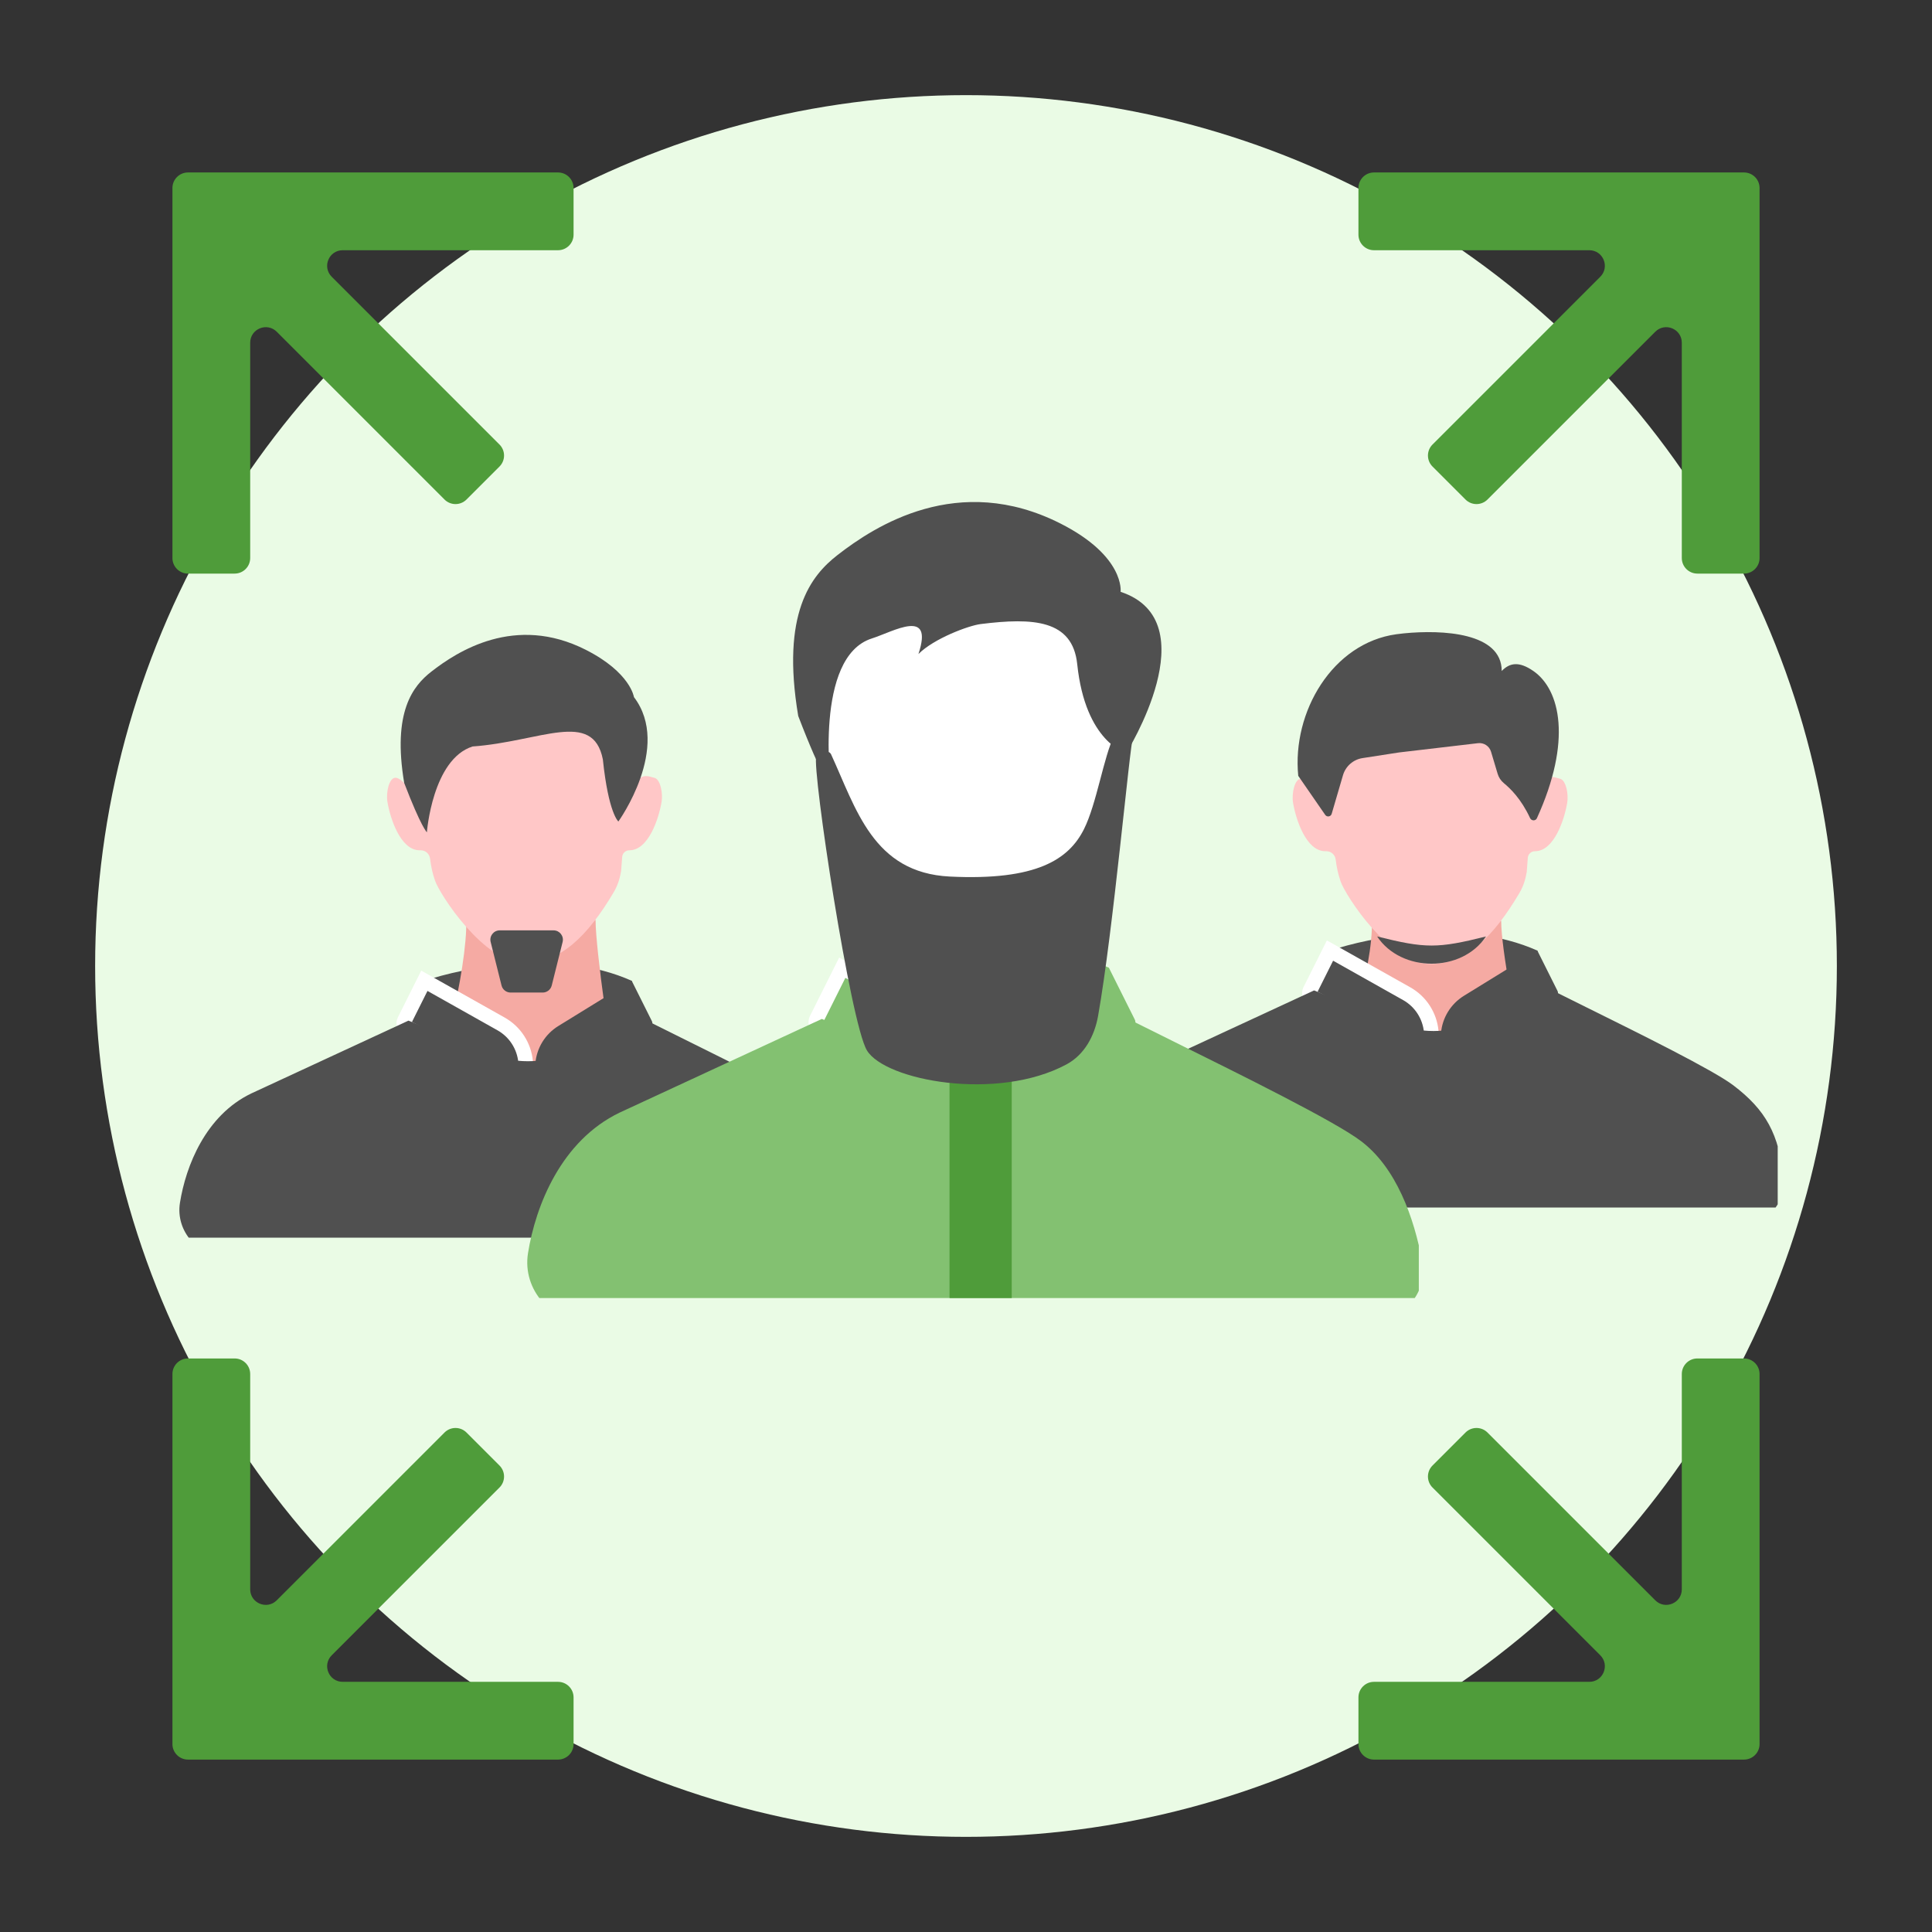 <svg width="132" height="132" viewBox="0 0 132 132" fill="none" xmlns="http://www.w3.org/2000/svg">
<rect x="0" y="0" width="132" height="132" fill="#333333" stroke="none"/>
<circle cx="66" cy="66" r="59.5" fill="#EAFBE5"/>
<path fill-rule="evenodd" clip-rule="evenodd" d="M14.438 11.783H12.844C12.257 11.783 11.781 12.259 11.781 12.846V14.44V38.127C11.781 38.714 12.257 39.19 12.844 39.19H16.031C16.618 39.19 17.094 38.714 17.094 38.127V23.417C17.094 22.471 18.238 21.997 18.908 22.666L30.37 34.129C30.785 34.544 31.458 34.544 31.873 34.129L34.127 31.875C34.542 31.46 34.542 30.787 34.127 30.372L22.664 18.91C21.995 18.24 22.469 17.096 23.415 17.096H38.125C38.712 17.096 39.188 16.62 39.188 16.033V12.846C39.188 12.259 38.712 11.783 38.125 11.783H14.438Z" fill="#4F9C3A"/>
<path fill-rule="evenodd" clip-rule="evenodd" d="M117.563 11.783H119.156C119.743 11.783 120.219 12.259 120.219 12.846V14.44V38.127C120.219 38.714 119.743 39.19 119.156 39.19H115.969C115.382 39.19 114.906 38.714 114.906 38.127V23.417C114.906 22.471 113.762 21.997 113.093 22.666L101.63 34.129C101.215 34.544 100.542 34.544 100.127 34.129L97.873 31.875C97.458 31.46 97.458 30.787 97.873 30.372L109.336 18.91C110.005 18.24 109.531 17.096 108.585 17.096H93.875C93.288 17.096 92.813 16.62 92.813 16.033V12.846C92.813 12.259 93.288 11.783 93.875 11.783H117.563Z" fill="#4F9C3A"/>
<path fill-rule="evenodd" clip-rule="evenodd" d="M14.438 120.221H12.844C12.257 120.221 11.781 119.745 11.781 119.158V117.564V93.877C11.781 93.29 12.257 92.814 12.844 92.814H16.031C16.618 92.814 17.094 93.29 17.094 93.877V108.587C17.094 109.533 18.238 110.007 18.908 109.338L30.37 97.875C30.785 97.46 31.458 97.46 31.873 97.875L34.127 100.129C34.542 100.544 34.542 101.217 34.127 101.632L22.664 113.094C21.995 113.764 22.469 114.908 23.415 114.908H38.125C38.712 114.908 39.188 115.384 39.188 115.971V119.158C39.188 119.745 38.712 120.221 38.125 120.221H14.438Z" fill="#4F9C3A"/>
<path fill-rule="evenodd" clip-rule="evenodd" d="M117.563 120.221H119.156C119.743 120.221 120.219 119.745 120.219 119.158V117.564V93.877C120.219 93.29 119.743 92.814 119.156 92.814H115.969C115.382 92.814 114.906 93.29 114.906 93.877V108.587C114.906 109.533 113.762 110.007 113.093 109.338L101.63 97.875C101.215 97.46 100.542 97.46 100.127 97.875L97.873 100.129C97.458 100.544 97.458 101.217 97.873 101.632L109.336 113.094C110.005 113.764 109.531 114.908 108.585 114.908H93.875C93.288 114.908 92.813 115.384 92.813 115.971V119.158C92.813 119.745 93.288 120.221 93.875 120.221H117.563Z" fill="#4F9C3A"/>
<g clip-path="url(#clip0_4639_3801)">
<path d="M90.869 64.947L90.367 66.673L97.17 72.148H98.995L105.3 66.507C105.411 67.115 105.567 67.469 105.036 64.947C99.992 62.69 93.524 64.062 90.869 64.947Z" fill="#505050"/>
<path d="M90.737 72.901C91.785 72.615 93.838 66.125 93.729 62.915C94.493 62.797 96.801 62.63 102.566 62.915C102.566 64.912 103.658 70.404 104.204 72.901C116.923 79.035 81.385 80.804 90.737 72.901Z" fill="#F5AAA3"/>
<path d="M89.499 67.685L90.869 64.945L96.109 67.892C97.061 68.427 97.688 69.397 97.787 70.485L97.899 71.718C97.922 71.977 97.651 72.161 97.419 72.044L89.647 68.13C89.483 68.048 89.417 67.849 89.499 67.685Z" fill="#505050"/>
<path d="M89.499 67.685L90.869 64.945L96.109 67.892C97.061 68.427 97.688 69.397 97.787 70.485L97.899 71.718C97.922 71.977 97.651 72.161 97.419 72.044L89.647 68.13C89.483 68.048 89.417 67.849 89.499 67.685Z" stroke="white"/>
<path d="M106.412 67.699L105.035 64.945L100.018 68.037C99.121 68.591 98.539 69.537 98.452 70.588L98.334 72.021C98.312 72.286 98.595 72.468 98.827 72.337L106.278 68.136C106.432 68.049 106.491 67.857 106.412 67.699Z" fill="#505050"/>
<path d="M89.782 67.668L79.038 72.646C75.932 74.139 74.572 77.59 74.169 80.112C73.856 82.072 75.436 83.814 77.42 83.814H118.683C120.509 83.814 122.039 82.328 121.857 80.511C121.555 77.491 120.654 75.841 118.408 74.139C117.011 73.091 112.108 70.664 108.418 68.837L108.417 68.837C107.544 68.405 106.74 68.006 106.066 67.668L100.646 69.906C98.921 70.618 96.983 70.621 95.256 69.912L89.782 67.668Z" fill="#505050"/>
<path d="M90.716 54.852C90.889 54.852 91.029 54.712 91.029 54.539C91.033 53.833 91.056 53.178 91.101 52.649V49.424C91.101 49.075 91.383 48.793 91.731 48.793H103.787C104.095 48.793 104.358 49.016 104.409 49.32L104.86 52.023C104.868 52.073 104.87 52.124 104.866 52.174L104.676 54.715C104.67 54.789 104.729 54.852 104.804 54.852C104.846 54.852 104.887 54.831 104.907 54.794C105.224 54.211 105.171 52.754 106.412 53.159C106.487 53.184 106.568 53.193 106.641 53.224C107.003 53.382 107.174 54.264 107.076 54.852C106.892 55.954 106.194 58.158 104.872 58.158C104.616 58.158 104.403 58.355 104.384 58.611L104.312 59.569C104.252 59.901 104.153 60.434 103.808 61.018C102.037 64.015 100.138 65.87 97.711 65.87C94.957 65.87 91.91 61.167 91.593 60.217C91.418 59.691 91.335 59.331 91.257 58.723C91.217 58.402 90.948 58.158 90.625 58.158H90.55C89.228 58.158 88.53 55.954 88.346 54.852C88.238 54.204 88.457 53.2 88.897 53.2C89.304 53.2 90.054 54.137 90.456 54.715C90.516 54.8 90.612 54.852 90.716 54.852Z" fill="#FFC7C7"/>
<path d="M88.7 53.008L90.542 55.675C90.66 55.846 90.925 55.804 90.984 55.604L91.757 52.964C91.938 52.349 92.457 51.894 93.09 51.796L95.581 51.41L100.984 50.776C101.382 50.729 101.757 50.975 101.872 51.36L102.323 52.867C102.399 53.122 102.546 53.341 102.751 53.51C103.174 53.859 103.922 54.564 104.54 55.895C104.631 56.092 104.915 56.102 105.005 55.905C107.412 50.626 106.609 47.12 104.762 45.844C103.772 45.16 103.142 45.288 102.602 45.844C102.602 43.209 98.538 43.015 95.915 43.273C95.741 43.29 95.573 43.31 95.409 43.333C91.051 43.928 88.267 48.631 88.7 53.008Z" fill="#505050"/>
<path d="M94.09 63.982C95.743 66.462 99.875 66.462 101.528 63.982C98.222 64.809 97.396 64.809 94.09 63.982Z" fill="#505050"/>
</g>
<g clip-path="url(#clip1_4639_3801)">
<path d="M28.994 67.011L28.492 68.737L35.295 74.213H37.12L43.425 68.571C43.536 69.18 43.692 69.533 43.161 67.011C38.117 64.754 31.649 66.126 28.994 67.011Z" fill="#505050"/>
<path d="M28.862 74.965C29.91 74.68 31.963 66.064 31.854 62.855C32.618 62.736 34.926 62.569 40.691 62.855C40.691 64.852 41.783 72.469 42.329 74.965C55.048 81.099 19.51 82.869 28.862 74.965Z" fill="#F5AAA3"/>
<path d="M27.624 69.749L28.994 67.01L34.234 69.957C35.186 70.492 35.813 71.462 35.912 72.55L36.024 73.782C36.047 74.041 35.776 74.226 35.544 74.109L27.772 70.194C27.608 70.112 27.542 69.913 27.624 69.749Z" fill="#505050"/>
<path d="M27.624 69.749L28.994 67.01L34.234 69.957C35.186 70.492 35.813 71.462 35.912 72.55L36.024 73.782C36.047 74.041 35.776 74.226 35.544 74.109L27.772 70.194C27.608 70.112 27.542 69.913 27.624 69.749Z" stroke="white"/>
<path d="M44.537 69.763L43.161 67.01L38.144 70.102C37.246 70.655 36.665 71.602 36.578 72.653L36.459 74.085C36.437 74.35 36.721 74.532 36.953 74.401L44.404 70.201C44.558 70.114 44.616 69.921 44.537 69.763Z" fill="#505050"/>
<path d="M27.907 69.732L17.163 74.71C14.057 76.203 12.697 79.655 12.295 82.177C11.982 84.136 13.561 85.879 15.545 85.879H56.808C58.634 85.879 60.164 84.392 59.983 82.576C59.68 79.556 58.779 77.905 56.534 76.203C55.137 75.156 50.233 72.728 46.543 70.902L46.542 70.901C45.67 70.469 44.865 70.071 44.191 69.732L38.771 71.97C37.046 72.683 35.109 72.685 33.381 71.977L27.907 69.732Z" fill="#505050"/>
<path d="M28.841 54.79C29.014 54.79 29.154 54.65 29.154 54.477C29.158 53.771 29.181 53.115 29.226 52.587V49.361C29.226 49.013 29.508 48.73 29.856 48.73H41.912C42.22 48.73 42.483 48.953 42.534 49.258L42.985 51.961C42.993 52.01 42.995 52.061 42.991 52.111L42.801 54.652C42.795 54.727 42.854 54.79 42.929 54.79C42.971 54.79 43.012 54.769 43.032 54.731C43.349 54.148 43.296 52.691 44.537 53.097C44.612 53.121 44.693 53.13 44.766 53.162C45.128 53.319 45.299 54.202 45.201 54.79C45.017 55.892 44.319 58.095 42.997 58.095C42.741 58.095 42.528 58.293 42.509 58.548L42.437 59.506C42.377 59.838 42.278 60.371 41.933 60.956C40.162 63.953 38.263 65.807 35.836 65.807C33.082 65.807 30.035 61.104 29.718 60.155C29.543 59.628 29.46 59.268 29.383 58.66C29.342 58.34 29.073 58.095 28.75 58.095H28.675C27.353 58.095 26.655 55.892 26.471 54.79C26.363 54.142 26.581 53.137 27.022 53.137C27.429 53.137 28.179 54.075 28.581 54.653C28.64 54.738 28.737 54.79 28.841 54.79Z" fill="#FFC7C7"/>
<path d="M34.267 67.332L33.523 64.357C33.423 63.954 33.727 63.565 34.142 63.565H37.821C38.236 63.565 38.54 63.954 38.44 64.357L37.696 67.332C37.625 67.615 37.37 67.814 37.078 67.814H34.885C34.593 67.814 34.338 67.615 34.267 67.332Z" fill="#505050"/>
<path d="M40.025 44.398C43.08 45.948 43.313 47.627 43.313 47.627C45.912 51.044 42.25 56.127 42.25 56.127C42.25 56.127 41.575 55.583 41.188 51.877C40.504 48.459 36.939 50.666 32.286 51.002C29.544 51.877 29.166 56.864 29.166 56.864C29.166 56.864 28.78 56.527 27.616 53.495C26.8 48.628 28.219 46.862 29.472 45.887C31.224 44.522 35.176 41.938 40.025 44.398Z" fill="#505050"/>
</g>
<g clip-path="url(#clip2_4639_3801)">
<path d="M57.546 66.116L56.901 68.335L65.647 75.375H67.994L76.1 68.122C76.243 68.904 76.443 69.359 75.76 66.116C69.275 63.215 60.959 64.978 57.546 66.116Z" fill="#83C171"/>
<path d="M57.376 76.346C58.724 75.979 61.363 67.634 61.222 63.507C62.205 63.354 65.172 63.14 72.585 63.507C72.585 66.075 73.989 73.136 74.691 76.346C91.043 84.233 45.352 86.507 57.376 76.346Z" fill="#F5AAA3" stroke="#83C171" stroke-width="0.427"/>
<path d="M55.785 69.64L57.546 66.117L64.283 69.906C65.507 70.594 66.314 71.841 66.441 73.24L66.584 74.825C66.614 75.158 66.266 75.395 65.967 75.244L55.974 70.212C55.764 70.106 55.679 69.85 55.785 69.64Z" fill="#83C171"/>
<path d="M55.785 69.64L57.546 66.117L64.283 69.906C65.507 70.594 66.314 71.841 66.441 73.24L66.584 74.825C66.614 75.158 66.266 75.395 65.967 75.244L55.974 70.212C55.764 70.106 55.679 69.85 55.785 69.64Z" stroke="white"/>
<path d="M77.53 69.657L75.76 66.117L69.31 70.093C68.156 70.804 67.408 72.021 67.296 73.372L67.144 75.214C67.115 75.555 67.48 75.789 67.778 75.621L77.358 70.22C77.556 70.108 77.632 69.861 77.53 69.657Z" fill="#83C171"/>
<path d="M56.148 69.617L42.334 76.017C38.341 77.937 36.593 82.374 36.075 85.617C35.672 88.136 37.703 90.377 40.254 90.377H93.354C95.683 90.377 97.589 88.489 97.17 86.199C96.619 83.192 95.394 79.752 92.953 77.937C91.157 76.59 84.853 73.469 80.109 71.121L80.107 71.119C78.985 70.564 77.951 70.052 77.084 69.617L70.116 72.494C67.898 73.41 65.407 73.413 63.186 72.503L56.148 69.617Z" fill="#83C171"/>
<rect x="64.875" y="73.377" width="4.25" height="17" fill="#4F9C3A"/>
<path d="M65.939 60.734C72.961 60.734 76.222 56.13 76.222 50.451C76.222 44.772 71.618 40.168 65.939 40.168C60.26 40.168 55.656 44.772 55.656 50.451C55.656 56.13 60.26 60.734 65.939 60.734Z" fill="white"/>
<path d="M59.233 71.77C58.104 69.907 55.48 52.661 55.767 51.657C56.147 52.335 56.401 50.957 56.771 51.514C58.492 55.243 59.64 59.631 64.897 59.889C70.827 60.18 73.028 58.713 74.061 56.648C74.936 54.897 75.399 51.709 76.139 50.222C76.442 49.611 77.054 50.862 77.43 50.222C77.159 51.127 76.071 63.515 75.024 69.414C74.782 70.778 74.093 72.061 72.872 72.719C68.134 75.271 60.479 73.827 59.233 71.77Z" fill="#505050"/>
<path d="M72.465 35.774C76.88 38.014 76.563 40.435 76.563 40.435C82.611 42.442 76.948 51.454 76.948 51.454C76.948 51.454 74.159 50.732 73.599 45.377C73.281 42.339 70.589 42.189 67 42.638C66.178 42.741 63.813 43.623 62.75 44.685C63.813 41.498 61.057 43.146 59.563 43.623C55.601 44.886 56.776 53.786 56.776 53.786C56.776 53.786 56.218 53.299 54.537 48.918C53.357 41.886 55.408 39.334 57.218 37.925C59.751 35.954 65.46 32.22 72.465 35.774Z" fill="#505050"/>
</g>
<defs>
<clipPath id="clip0_4639_3801">
<rect width="51.333" height="43.312" fill="white" transform="translate(70.125 39.188)"/>
</clipPath>
<clipPath id="clip1_4639_3801">
<rect width="51.333" height="43.312" fill="white" transform="translate(8.25 41.25)"/>
</clipPath>
<clipPath id="clip2_4639_3801">
<rect width="63.938" height="55.688" fill="white" transform="translate(33 33)"/>
</clipPath>
</defs>
</svg>
